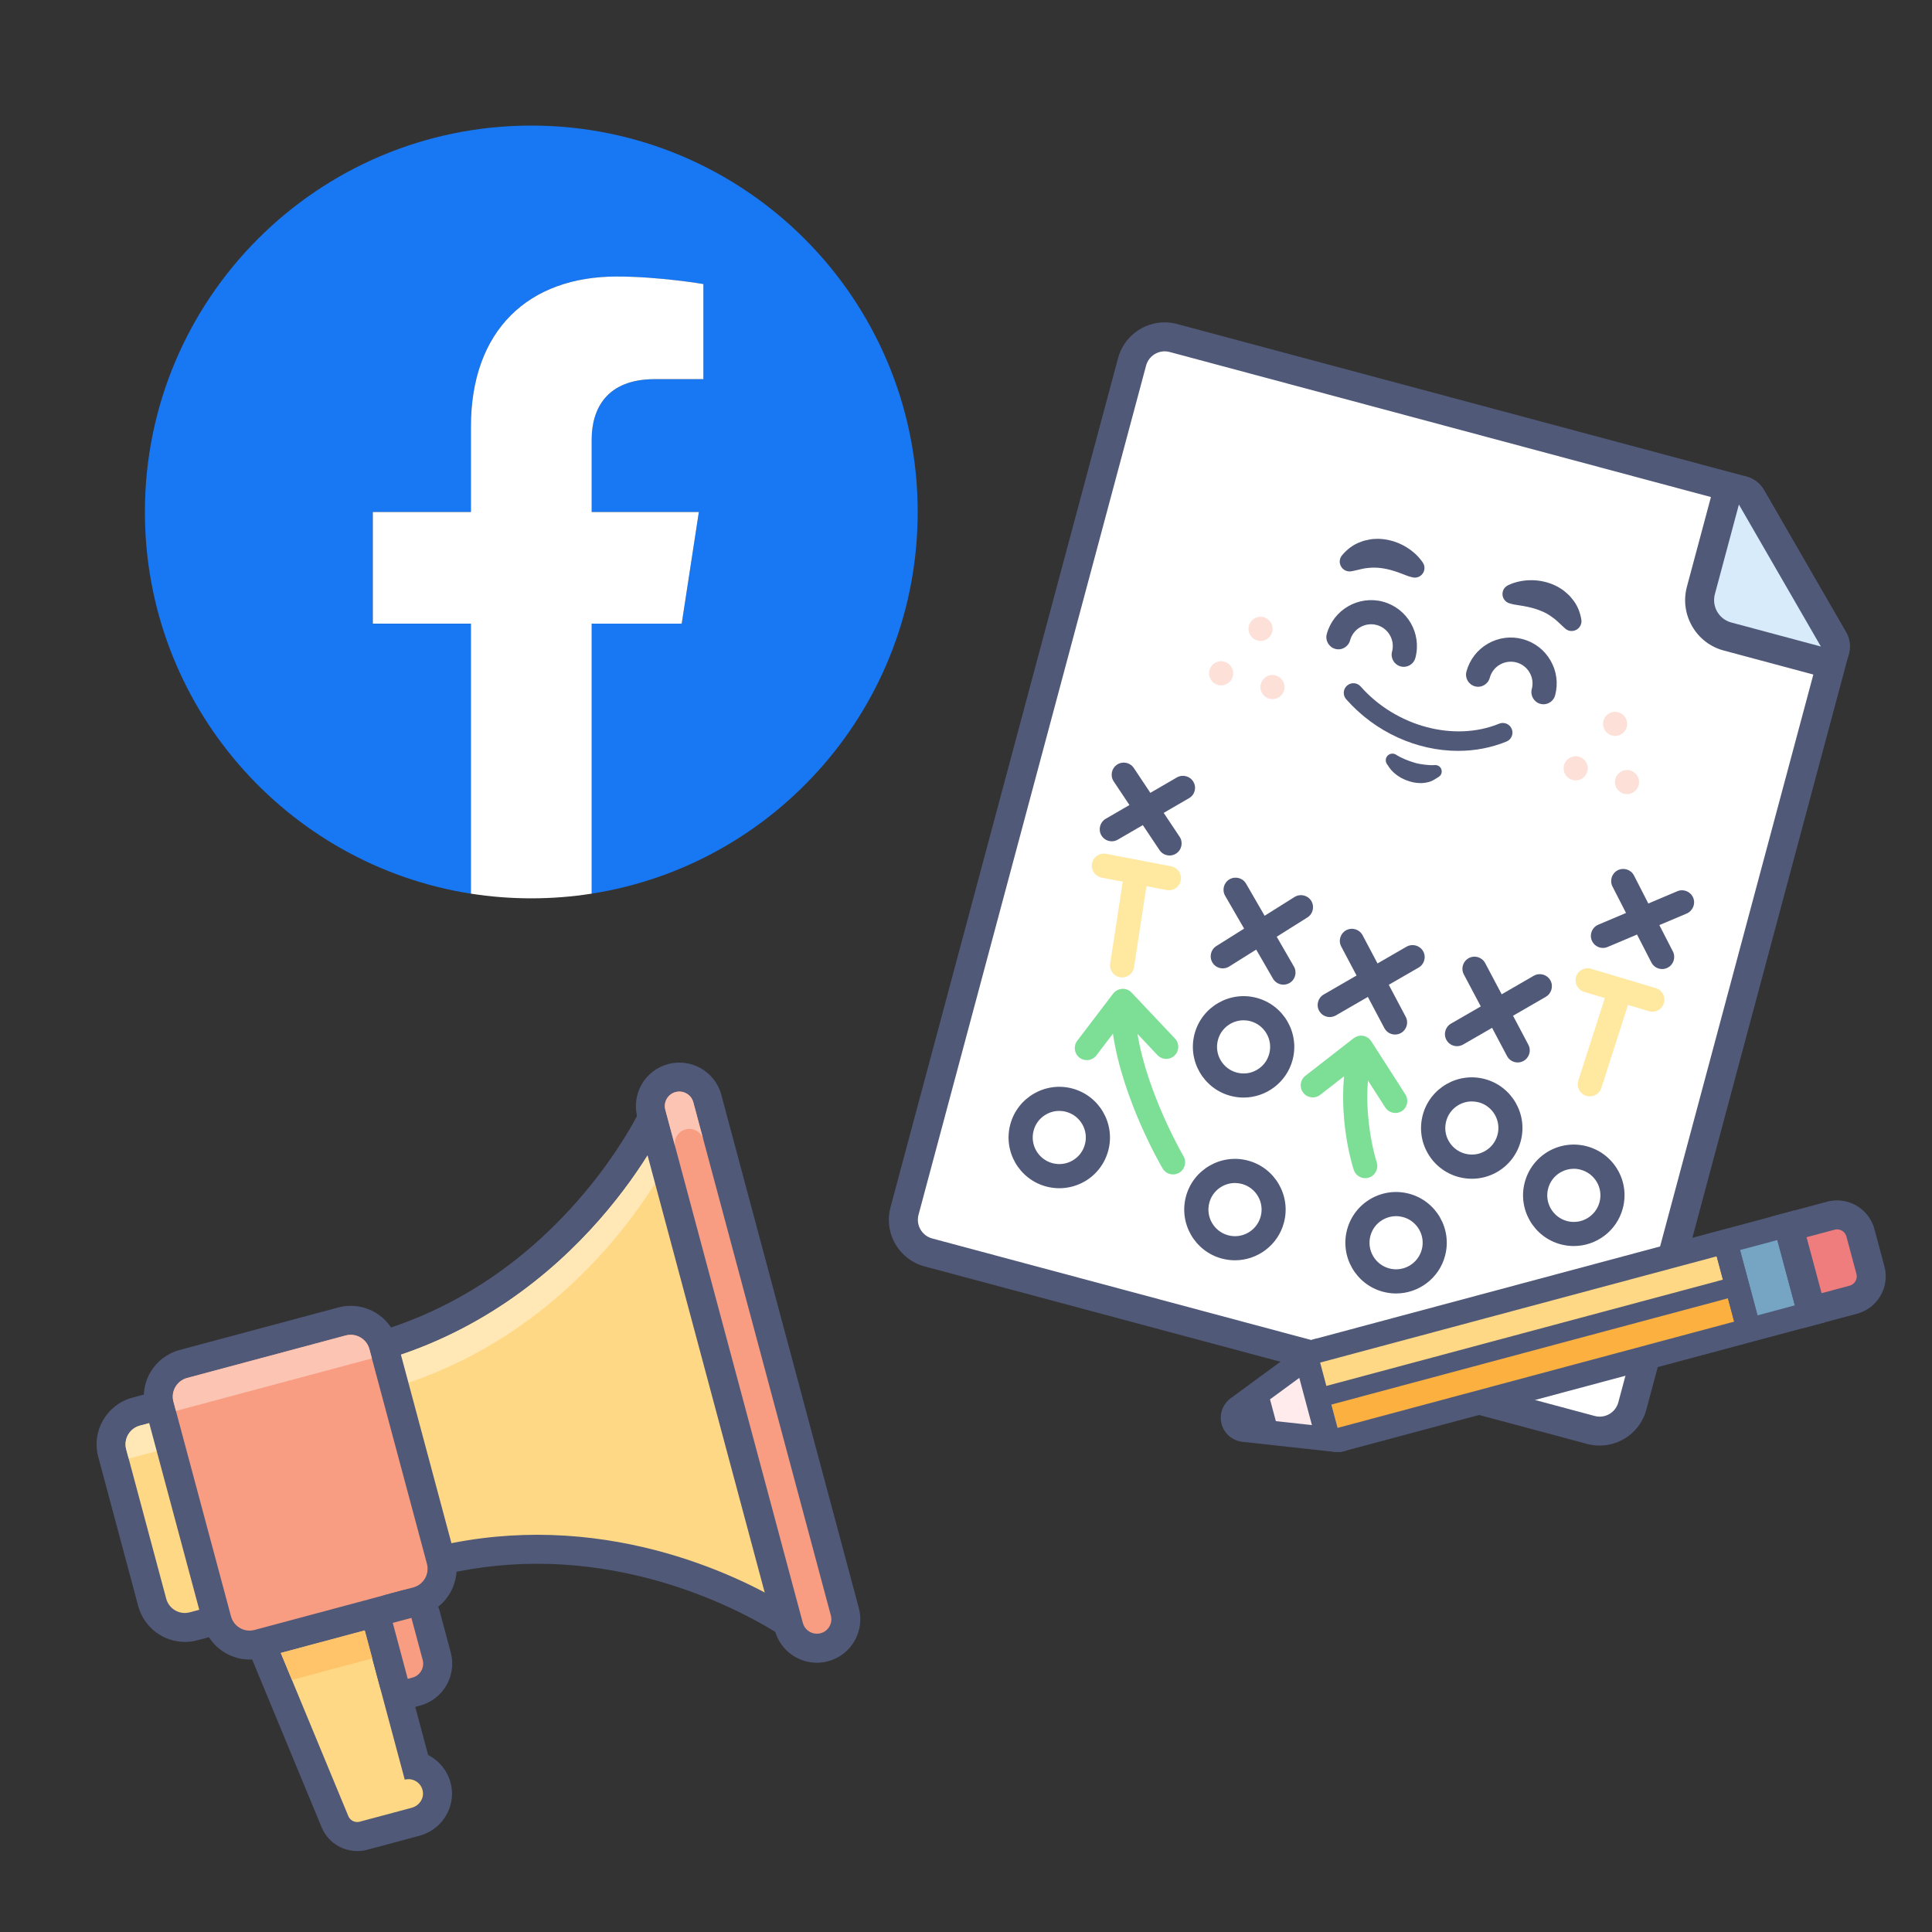 <?xml version="1.0" encoding="utf-8"?>
<!-- Generator: Adobe Illustrator 25.4.1, SVG Export Plug-In . SVG Version: 6.00 Build 0)  -->
<svg version="1.1" id="facebook-marketing" xmlns="http://www.w3.org/2000/svg" xmlns:xlink="http://www.w3.org/1999/xlink" x="0px"
	 y="0px" viewBox="0 0 400 400" style="enable-background:new 0 0 400 400;" xml:space="preserve">
<rect x="0" y="0" width="400" height="400" fill="#333333" stroke="none"/>
<style type="text/css">
	.st0{fill:#1877F2;}
	.st1{fill:#FFFFFF;}
	.st2{fill:#515979;}
	.st3{fill:#D8EBFB;}
	.st4{fill:#FDE1D9;}
	.st5{fill:#FFE8A0;}
	.st6{fill:#7DDF96;}
	.st7{fill:#FFEBEB;}
	.st8{fill:#FFD886;}
	.st9{fill:#FBB040;}
	.st10{fill:#75A5C3;}
	.st11{fill:#EF7D7D;}
	.st12{fill:#FFE8B6;}
	.st13{fill:#F89D81;}
	.st14{fill:#FBC4B3;}
	.st15{fill:#FFC369;}
	.st16{fill:none;}
</style>
<path class="st0" d="M190,106c0-44.18-35.82-80-80-80s-80,35.82-80,80c0,39.93,29.25,73.03,67.5,79.03v-55.9H77.19V106H97.5V88.38
	c0-20.05,11.94-31.12,30.22-31.12c8.75,0,17.91,1.56,17.91,1.56V78.5h-10.09c-9.94,0-13.04,6.17-13.04,12.49V106h22.19l-3.55,23.12
	H122.5v55.9C160.75,179.03,190,145.93,190,106z"/>
<path class="st1" d="M141.14,129.12l3.55-23.12H122.5V90.99c0-6.33,3.1-12.49,13.04-12.49h10.09V58.81c0,0-9.16-1.56-17.91-1.56
	c-18.27,0-30.22,11.07-30.22,31.12V106H77.19v23.12H97.5v55.9c4.07,0.64,8.25,0.97,12.5,0.97s8.43-0.33,12.5-0.97v-55.9H141.14z"/>
<path class="st1" d="M331.2,296.3c-0.61,0-1.22-0.08-1.81-0.24L192.23,259.3c-3.73-1-5.95-4.85-4.95-8.57l47.11-175.8
	c0.82-3.06,3.6-5.19,6.76-5.19c0.61,0,1.22,0.08,1.81,0.24l117.84,31.58c0.77,0.21,1.42,0.71,1.82,1.4l16.97,29.39
	c0.4,0.69,0.51,1.51,0.3,2.28l-41.93,156.48C337.14,294.16,334.36,296.3,331.2,296.3L331.2,296.3z"/>
<path class="st2" d="M241.14,72.74c0.34,0,0.69,0.04,1.04,0.14l117.84,31.58l16.97,29.39l-41.93,156.48
	c-0.48,1.79-2.1,2.97-3.86,2.97c-0.34,0-0.69-0.04-1.04-0.14L193,256.41c-2.13-0.57-3.4-2.77-2.83-4.9l47.11-175.8
	C237.76,73.92,239.37,72.74,241.14,72.74 M241.14,66.74c-4.52,0-8.49,3.05-9.66,7.41l-47.11,175.8c-0.69,2.58-0.34,5.27,1,7.59
	c1.34,2.31,3.49,3.97,6.07,4.66l137.16,36.75c0.85,0.23,1.72,0.34,2.59,0.34c4.52,0,8.49-3.05,9.66-7.41l41.93-156.48
	c0.41-1.54,0.2-3.17-0.6-4.55l-16.97-29.39c-0.8-1.38-2.11-2.38-3.64-2.8L243.73,67.09C242.88,66.86,242.01,66.74,241.14,66.74
	L241.14,66.74z"/>
<path class="st3" d="M376.99,136.85c-0.26,0-0.52-0.03-0.78-0.1l-18.55-4.97c-2.01-0.54-3.69-1.83-4.74-3.63
	c-1.04-1.8-1.32-3.91-0.78-5.92l4.97-18.54c0.31-1.17,1.3-2.04,2.51-2.2c0.13-0.02,0.26-0.03,0.39-0.03c1.06,0,2.06,0.56,2.6,1.5
	l16.97,29.39c0.61,1.05,0.52,2.36-0.22,3.33C378.79,136.43,377.91,136.85,376.99,136.85z"/>
<path class="st2" d="M360.02,104.46l16.97,29.39l-18.55-4.97c-2.56-0.69-4.08-3.32-3.39-5.88L360.02,104.46 M360.02,98.46
	c-0.26,0-0.52,0.02-0.78,0.05c-2.41,0.32-4.38,2.05-5.01,4.4l-4.97,18.55c-0.75,2.79-0.36,5.7,1.08,8.2
	c1.44,2.5,3.77,4.29,6.56,5.03l18.55,4.97c0.51,0.14,1.04,0.2,1.55,0.2c1.84,0,3.61-0.85,4.76-2.35c1.48-1.93,1.65-4.55,0.44-6.65
	l-16.97-29.39C364.14,99.58,362.14,98.46,360.02,98.46L360.02,98.46z"/>
<path class="st2" d="M312.2,121.18c0.81-0.39,1.46-0.59,2.22-0.77c0.74-0.16,1.5-0.27,2.27-0.28c1.54-0.05,3.15,0.21,4.7,0.83
	c0.38,0.17,0.77,0.32,1.13,0.53c0.37,0.21,0.72,0.44,1.07,0.67c0.34,0.24,0.65,0.55,0.97,0.82c0.33,0.27,0.61,0.58,0.86,0.92
	c1.12,1.27,1.72,2.84,1.98,4.36c0.19,1.11-0.55,2.16-1.66,2.35c-0.63,0.11-1.24-0.08-1.68-0.47l-0.32-0.29
	c-0.88-0.78-1.53-1.51-2.3-2.02c-0.73-0.55-1.47-0.98-2.32-1.32c-0.84-0.36-1.78-0.64-2.8-0.86c-0.51-0.1-1.04-0.22-1.59-0.29
	c-0.52-0.11-1.15-0.16-1.6-0.28l-0.59-0.16c-1.06-0.29-1.69-1.39-1.4-2.45C311.29,121.88,311.7,121.43,312.2,121.18z"/>
<path class="st2" d="M291.8,119.36c-0.45-0.12-1.02-0.39-1.52-0.56c-0.51-0.21-1.03-0.37-1.52-0.54c-1-0.32-1.95-0.54-2.86-0.65
	c-0.91-0.12-1.77-0.12-2.67-0.02c-0.92,0.06-1.85,0.37-3,0.6l-0.41,0.08c-1.1,0.22-2.18-0.49-2.4-1.59
	c-0.13-0.62,0.05-1.25,0.43-1.7c0.98-1.19,2.29-2.24,3.89-2.79c0.39-0.17,0.79-0.29,1.21-0.36c0.41-0.08,0.83-0.19,1.25-0.23
	c0.42-0.02,0.84-0.05,1.27-0.04c0.42,0,0.83,0.06,1.25,0.11c1.64,0.24,3.17,0.82,4.48,1.63c0.66,0.4,1.27,0.87,1.83,1.38
	c0.57,0.53,1.03,1.04,1.54,1.78c0.63,0.91,0.4,2.15-0.51,2.78c-0.5,0.34-1.09,0.43-1.63,0.29L291.8,119.36z"/>
<circle class="st4" cx="260.98" cy="130.2" r="2.5"/>
<circle class="st4" cx="263.45" cy="142.25" r="2.5"/>
<circle class="st4" cx="252.82" cy="139.4" r="2.5"/>
<circle class="st4" cx="334.39" cy="149.87" r="2.5"/>
<circle class="st4" cx="336.86" cy="161.92" r="2.5"/>
<circle class="st4" cx="326.23" cy="159.07" r="2.5"/>
<path class="st2" d="M294.63,196.92c-0.69-1.2-2.22-1.6-3.42-0.92l-6.01,3.47l-3.09-5.84c-0.65-1.22-2.16-1.69-3.38-1.04
	c-1.22,0.65-1.69,2.16-1.04,3.38l3.17,6l-6.8,3.93c-1.2,0.69-1.61,2.22-0.92,3.42c0.46,0.8,1.3,1.25,2.17,1.25
	c0.42,0,0.85-0.11,1.25-0.33l6.64-3.84l3.42,6.46c0.45,0.85,1.32,1.33,2.21,1.33c0.39,0,0.79-0.09,1.17-0.29
	c1.22-0.65,1.69-2.16,1.04-3.38l-3.51-6.63l6.17-3.56C294.91,199.64,295.32,198.11,294.63,196.92z"/>
<path class="st2" d="M271.47,186.5c-0.73-1.17-2.28-1.52-3.45-0.79l-6.19,3.89l-3.84-6.64c-0.69-1.2-2.22-1.6-3.42-0.92
	c-1.2,0.69-1.61,2.22-0.92,3.42l3.93,6.8l-5.75,3.61c-1.17,0.73-1.52,2.28-0.79,3.45c0.47,0.76,1.29,1.17,2.12,1.17
	c0.45,0,0.91-0.12,1.33-0.38l5.59-3.51l3.47,6.01c0.46,0.8,1.3,1.25,2.17,1.25c0.42,0,0.85-0.11,1.25-0.33
	c1.2-0.69,1.61-2.22,0.92-3.42l-3.56-6.17l6.35-3.99C271.85,189.21,272.2,187.67,271.47,186.5z"/>
<path class="st2" d="M247.08,161.87c-0.69-1.19-2.22-1.6-3.42-0.91l-5.49,3.19l-3.43-5.15c-0.77-1.15-2.32-1.46-3.47-0.69
	c-1.15,0.77-1.46,2.32-0.69,3.47l3.26,4.89l-4.91,2.85c-1.19,0.69-1.6,2.22-0.91,3.42c0.46,0.8,1.3,1.24,2.16,1.24
	c0.43,0,0.86-0.11,1.25-0.34l5.18-3.01l3.46,5.18c0.48,0.72,1.27,1.11,2.08,1.11c0.48,0,0.96-0.14,1.38-0.42
	c1.15-0.77,1.46-2.32,0.69-3.47l-3.29-4.93l5.22-3.03C247.37,164.59,247.78,163.06,247.08,161.87z"/>
<path class="st2" d="M350.55,185.85c-0.54-1.27-2-1.87-3.28-1.33l-6,2.54l-2.97-5.8c-0.63-1.23-2.14-1.71-3.37-1.08
	c-1.23,0.63-1.71,2.14-1.08,3.37l2.8,5.47l-5.75,2.43c-1.27,0.54-1.87,2-1.33,3.28c0.4,0.95,1.33,1.53,2.3,1.53
	c0.32,0,0.65-0.06,0.97-0.2l6.09-2.57l2.97,5.78c0.44,0.86,1.32,1.36,2.23,1.36c0.38,0,0.77-0.09,1.14-0.28
	c1.23-0.63,1.71-2.14,1.08-3.37l-2.8-5.45l5.66-2.39C350.49,188.58,351.09,187.12,350.55,185.85z"/>
<path class="st2" d="M320.97,202.94c-0.69-1.2-2.22-1.6-3.42-0.92l-6.64,3.84l-3.42-6.46c-0.65-1.22-2.16-1.69-3.38-1.04
	c-1.22,0.65-1.69,2.16-1.04,3.38l3.51,6.63l-6.17,3.56c-1.2,0.69-1.61,2.22-0.92,3.42c0.46,0.8,1.3,1.25,2.17,1.25
	c0.42,0,0.85-0.11,1.25-0.33l6.01-3.47l3.09,5.84c0.45,0.85,1.32,1.33,2.21,1.33c0.39,0,0.79-0.09,1.17-0.29
	c1.22-0.65,1.69-2.16,1.04-3.38l-3.17-6l6.8-3.93C321.25,205.66,321.66,204.13,320.97,202.94z"/>
<path class="st2" d="M304.74,244.05c-0.91,0-1.83-0.12-2.74-0.36c-2.71-0.73-4.97-2.46-6.38-4.89s-1.77-5.26-1.05-7.97
	c1.5-5.59,7.27-8.92,12.86-7.42c5.59,1.5,8.92,7.27,7.42,12.86c-0.73,2.71-2.46,4.97-4.89,6.38
	C308.36,243.57,306.56,244.05,304.74,244.05z M304.73,228.04c-2.43,0-4.66,1.62-5.31,4.08c-0.38,1.42-0.19,2.9,0.55,4.17
	s1.92,2.18,3.34,2.56s2.9,0.19,4.17-0.55c1.27-0.73,2.18-1.92,2.56-3.34c0,0,0,0,0,0c0.79-2.93-0.96-5.95-3.89-6.74
	C305.67,228.1,305.2,228.04,304.73,228.04z"/>
<path class="st2" d="M289.04,267.8c-0.9,0-1.81-0.12-2.72-0.36c-5.59-1.5-8.92-7.27-7.42-12.86c0.73-2.71,2.46-4.97,4.89-6.38
	c2.43-1.4,5.26-1.77,7.97-1.05c5.59,1.5,8.92,7.27,7.42,12.86C297.93,264.7,293.68,267.8,289.04,267.8z M289.03,251.79
	c-0.95,0-1.89,0.25-2.74,0.74c-1.27,0.73-2.18,1.92-2.56,3.34c-0.79,2.93,0.96,5.95,3.89,6.74c2.92,0.79,5.95-0.96,6.74-3.89
	c0.79-2.93-0.96-5.95-3.89-6.74C289.99,251.86,289.51,251.79,289.03,251.79z"/>
<path class="st2" d="M257.46,227.24c-0.9,0-1.81-0.12-2.71-0.36c-5.59-1.5-8.92-7.27-7.42-12.86c1.5-5.59,7.27-8.92,12.86-7.42
	c5.59,1.5,8.92,7.27,7.42,12.86l0,0C266.35,224.14,262.1,227.24,257.46,227.24z M257.47,211.24c-2.43,0-4.66,1.62-5.31,4.08
	c-0.79,2.93,0.96,5.95,3.89,6.74c1.42,0.38,2.9,0.19,4.17-0.55c1.27-0.73,2.18-1.92,2.56-3.34c0,0,0,0,0,0
	c0.79-2.93-0.96-5.95-3.89-6.74C258.41,211.3,257.94,211.24,257.47,211.24z"/>
<path class="st2" d="M325.83,257.98c-0.9,0-1.81-0.12-2.72-0.36c-5.59-1.5-8.92-7.27-7.42-12.86c0.73-2.71,2.46-4.97,4.89-6.38
	c2.43-1.4,5.26-1.77,7.97-1.05c2.71,0.73,4.97,2.46,6.38,4.89s1.77,5.26,1.05,7.97C334.72,254.89,330.47,257.98,325.83,257.98z
	 M325.83,241.98c-0.95,0-1.89,0.25-2.74,0.74c-1.27,0.73-2.18,1.92-2.56,3.34c-0.79,2.93,0.96,5.95,3.89,6.74
	c2.92,0.79,5.95-0.96,6.74-3.89c0.38-1.42,0.19-2.9-0.55-4.17s-1.92-2.18-3.34-2.56C326.79,242.04,326.31,241.98,325.83,241.98z"/>
<path class="st2" d="M219.33,246.01c-0.91,0-1.83-0.12-2.74-0.36c-5.59-1.5-8.92-7.27-7.42-12.86c1.5-5.59,7.27-8.92,12.86-7.42
	c5.59,1.5,8.92,7.27,7.42,12.86c-0.73,2.71-2.46,4.97-4.89,6.38C222.94,245.53,221.14,246.01,219.33,246.01z M219.31,230
	c-2.43,0-4.66,1.62-5.31,4.08c-0.79,2.93,0.96,5.95,3.89,6.74c1.42,0.38,2.9,0.19,4.17-0.55c1.27-0.73,2.18-1.92,2.56-3.34
	c0,0,0,0,0,0c0.79-2.93-0.96-5.95-3.89-6.74C220.26,230.06,219.78,230,219.31,230z"/>
<path class="st2" d="M255.68,260.93c-0.9,0-1.81-0.12-2.72-0.36c-5.59-1.5-8.92-7.27-7.42-12.86c1.5-5.59,7.27-8.92,12.86-7.42
	c5.59,1.5,8.92,7.27,7.42,12.86C264.57,257.83,260.32,260.93,255.68,260.93z M255.69,244.93c-2.43,0-4.66,1.62-5.31,4.08
	c-0.79,2.93,0.96,5.95,3.89,6.74c2.93,0.79,5.95-0.96,6.74-3.89c0.79-2.93-0.96-5.95-3.89-6.74
	C256.63,244.99,256.16,244.93,255.69,244.93z"/>
<path class="st5" d="M242.48,179.36l-13.47-2.58c-1.36-0.26-2.67,0.63-2.92,1.99c-0.26,1.36,0.63,2.67,1.99,2.93l4.37,0.84
	l-2.6,16.95c-0.21,1.36,0.73,2.64,2.09,2.85c0.13,0.02,0.26,0.03,0.38,0.03c1.21,0,2.28-0.88,2.47-2.12l2.57-16.77l4.19,0.8
	c0.16,0.03,0.32,0.04,0.47,0.04c1.18,0,2.22-0.83,2.45-2.03C244.72,180.93,243.83,179.62,242.48,179.36z"/>
<path class="st5" d="M342.82,204.58l-13.41-4.01c-1.32-0.4-2.72,0.35-3.11,1.68s0.36,2.72,1.68,3.11l4.28,1.28l-5.49,17.09
	c-0.42,1.31,0.3,2.72,1.62,3.14c0.25,0.08,0.51,0.12,0.77,0.12c1.06,0,2.04-0.68,2.38-1.74l5.52-17.19l4.33,1.3
	c0.24,0.07,0.48,0.11,0.72,0.11c1.08,0,2.07-0.7,2.39-1.78C344.89,206.37,344.14,204.97,342.82,204.58z"/>
<path class="st6" d="M290.97,226.59l-7.07-11.02c-0.03-0.04-0.06-0.08-0.09-0.12c-0.06-0.08-0.12-0.16-0.19-0.24
	c-0.05-0.05-0.1-0.1-0.15-0.14c-0.07-0.07-0.14-0.13-0.22-0.18c-0.06-0.04-0.12-0.08-0.19-0.12c-0.08-0.05-0.16-0.09-0.24-0.13
	c-0.07-0.03-0.15-0.06-0.23-0.09c-0.05-0.02-0.1-0.04-0.15-0.05c-0.04-0.01-0.07-0.01-0.11-0.02c-0.03-0.01-0.07-0.02-0.1-0.03
	c-0.05-0.01-0.09,0-0.14-0.01c-0.09-0.01-0.18-0.02-0.26-0.02c-0.08,0-0.16,0-0.25,0.01c-0.09,0.01-0.17,0.02-0.25,0.04
	c-0.08,0.02-0.16,0.03-0.24,0.06c-0.08,0.03-0.16,0.06-0.24,0.09c-0.07,0.03-0.14,0.06-0.21,0.1c-0.09,0.05-0.16,0.1-0.24,0.15
	c-0.04,0.03-0.08,0.05-0.12,0.07l-10.02,7.79c-1.09,0.85-1.29,2.42-0.44,3.51s2.42,1.29,3.51,0.44l4.94-3.84
	c-0.94,10.26,1.86,18.93,2.01,19.37c0.35,1.05,1.32,1.72,2.37,1.72c0.26,0,0.52-0.04,0.79-0.13c1.31-0.43,2.02-1.85,1.59-3.16
	c-0.03-0.09-2.54-7.85-1.81-16.93l3.58,5.57c0.48,0.74,1.28,1.15,2.11,1.15c0.46,0,0.93-0.13,1.35-0.4
	C291.38,229.29,291.71,227.75,290.97,226.59z"/>
<path class="st6" d="M245.03,239.38c-0.09-0.15-7.46-12.8-9.53-25.32l4.14,4.39c0.95,1.01,2.53,1.05,3.53,0.1
	c1-0.95,1.05-2.53,0.1-3.53l-8.99-9.52c0,0,0,0-0.01-0.01c-0.12-0.12-0.25-0.23-0.38-0.33c-0.06-0.04-0.13-0.07-0.19-0.11
	c-0.08-0.05-0.16-0.1-0.25-0.13c-0.08-0.04-0.17-0.06-0.26-0.09c-0.08-0.02-0.15-0.05-0.23-0.06c-0.09-0.02-0.18-0.03-0.28-0.03
	c-0.06-0.01-0.11-0.02-0.17-0.02c-0.02,0-0.04,0-0.06,0c-0.02,0-0.05,0.01-0.07,0.01c-0.02,0-0.04,0-0.06,0
	c-0.05,0-0.1,0.02-0.14,0.02c-0.11,0.01-0.21,0.03-0.32,0.05c-0.07,0.02-0.13,0.04-0.19,0.06c-0.1,0.03-0.2,0.07-0.29,0.12
	c-0.06,0.03-0.12,0.06-0.18,0.1c-0.09,0.05-0.18,0.11-0.26,0.17c-0.05,0.04-0.11,0.08-0.15,0.12c-0.08,0.08-0.16,0.16-0.23,0.25
	c-0.03,0.03-0.06,0.06-0.09,0.09l-7.44,9.77c-0.84,1.1-0.62,2.67,0.47,3.5c0.45,0.34,0.98,0.51,1.51,0.51c0.75,0,1.5-0.34,1.99-0.99
	l3.42-4.49c2.02,13.71,9.9,27.25,10.29,27.91c0.47,0.79,1.3,1.23,2.16,1.23c0.43,0,0.87-0.11,1.27-0.34
	C245.33,242.1,245.73,240.57,245.03,239.38z"/>
<path class="st2" d="M290.63,138.06c-0.21,0-0.43-0.03-0.65-0.09c-1.33-0.36-2.13-1.73-1.77-3.06c0.64-2.4-0.79-4.87-3.18-5.51
	c-2.39-0.64-4.87,0.79-5.51,3.18c-0.36,1.33-1.73,2.13-3.06,1.77c-1.33-0.36-2.12-1.73-1.77-3.06c1.36-5.06,6.58-8.07,11.63-6.72
	c5.06,1.36,8.07,6.58,6.72,11.64C292.75,137.32,291.73,138.06,290.63,138.06z"/>
<path class="st2" d="M319.56,145.81c-0.21,0-0.43-0.03-0.65-0.09c-1.33-0.36-2.12-1.73-1.77-3.06c0.31-1.16,0.15-2.37-0.45-3.41
	c-0.6-1.04-1.57-1.79-2.73-2.1c-1.16-0.31-2.37-0.15-3.42,0.45c-1.04,0.6-1.79,1.57-2.1,2.73c-0.36,1.33-1.73,2.13-3.06,1.77
	c-1.33-0.36-2.13-1.73-1.77-3.06c0.66-2.45,2.23-4.5,4.43-5.77c2.2-1.27,4.76-1.61,7.21-0.95c2.45,0.66,4.5,2.23,5.77,4.43
	c1.27,2.2,1.61,4.76,0.95,7.21C321.68,145.07,320.67,145.81,319.56,145.81z"/>
<path class="st2" d="M301.89,155.46c-8.46,0-17.11-3.81-23.18-10.69c-0.73-0.83-0.65-2.09,0.18-2.82c0.83-0.73,2.09-0.65,2.82,0.18
	c7.3,8.28,19.36,11.52,28.67,7.7c1.02-0.42,2.19,0.07,2.61,1.09c0.42,1.02-0.07,2.19-1.09,2.61
	C308.71,154.83,305.32,155.46,301.89,155.46z"/>
<path class="st2" d="M289.02,156.24c1.19,0.76,2.53,1.27,3.88,1.68c0.68,0.21,1.38,0.3,2.08,0.4c0.7,0.09,1.4,0.13,2.1,0.08
	c0.73-0.05,1.36,0.5,1.41,1.23c0.04,0.51-0.22,0.97-0.63,1.22l-0.89,0.55c-0.83,0.51-1.71,0.68-2.57,0.73
	c-0.86,0.02-1.72-0.08-2.54-0.35c-0.41-0.13-0.81-0.26-1.2-0.45c-0.39-0.17-0.77-0.38-1.12-0.62c-0.72-0.47-1.38-1.04-1.9-1.8
	l-0.5-0.74c-0.42-0.63-0.26-1.48,0.37-1.9C287.98,155.95,288.57,155.96,289.02,156.24z"/>
<path class="st7" d="M276.94,298.13c-0.09,0-0.18,0-0.27-0.01l-19.2-2.1c-1.02-0.11-1.88-0.84-2.14-1.84
	c-0.27-1,0.11-2.05,0.94-2.66l15.58-11.42c0.43-0.32,0.95-0.48,1.48-0.48c0.28,0,0.56,0.05,0.83,0.14c0.78,0.27,1.37,0.91,1.59,1.71
	l3.62,13.52c0.21,0.8,0.02,1.65-0.52,2.28C278.36,297.81,277.67,298.13,276.94,298.13z"/>
<path class="st2" d="M281.77,294.33l-3.62-13.52c-0.43-1.59-1.61-2.88-3.17-3.42c-0.54-0.19-1.1-0.28-1.66-0.28
	c-1.05,0-2.09,0.33-2.96,0.97l-15.57,11.42c-1.66,1.22-2.41,3.33-1.87,5.33c0.53,1.99,2.24,3.45,4.29,3.68l19.2,2.1
	c0.18,0.02,0.36,0.03,0.54,0.03c1.45,0,2.84-0.63,3.79-1.74C281.81,297.63,282.2,295.93,281.77,294.33z M264.15,294.23l-1.21-4.51
	l10.38-7.61l3.62,13.52L264.15,294.23z"/>
<path class="st8" d="M276.94,298.13c-1.1,0-2.11-0.74-2.41-1.85l-3.62-13.52c-0.17-0.64-0.08-1.32,0.25-1.9
	c0.33-0.57,0.88-0.99,1.52-1.17l82.1-22c0.22-0.06,0.43-0.09,0.65-0.09c1.1,0,2.11,0.74,2.41,1.85l3.62,13.52
	c0.17,0.64,0.08,1.32-0.25,1.9c-0.33,0.57-0.88,0.99-1.52,1.17l-82.1,22C277.38,298.1,277.16,298.13,276.94,298.13z"/>
<rect x="313.59" y="238.75" transform="matrix(0.259 0.966 -0.966 0.259 506.686 -97.83)" class="st9" width="7" height="85"/>
<rect x="359.43" y="255.04" transform="matrix(0.966 -0.259 0.259 0.966 -55.995 103.715)" class="st10" width="13" height="19"/>
<path class="st2" d="M367.98,256.74l3.62,13.52l-7.73,2.07l-3.62-13.52L367.98,256.74 M371.52,250.62l-4.83,1.29l-7.73,2.07
	l-4.83,1.29l1.29,4.83l3.62,13.52l1.29,4.83l4.83-1.29l7.73-2.07l4.83-1.29l-1.29-4.83l-3.62-13.52L371.52,250.62L371.52,250.62z"/>
<path class="st11" d="M370.36,254.03l8.69-2.33c0.42-0.11,0.86-0.17,1.3-0.17c2.26,0,4.25,1.52,4.83,3.71l2.07,7.73
	c0.71,2.66-0.87,5.41-3.54,6.12l-8.69,2.33L370.36,254.03z"/>
<path class="st2" d="M380.35,254.53c0.88,0,1.69,0.59,1.93,1.48l2.07,7.73c0.29,1.07-0.35,2.16-1.41,2.45l-5.8,1.55l-3.11-11.59
	l5.8-1.55C380,254.55,380.18,254.53,380.35,254.53 M380.35,248.53L380.35,248.53c-0.7,0-1.4,0.09-2.07,0.27l-5.8,1.55l-5.8,1.55
	l1.55,5.8l3.11,11.59l1.55,5.8l5.8-1.55l5.8-1.55c4.26-1.14,6.8-5.54,5.66-9.8l-2.07-7.73
	C387.14,250.97,383.96,248.53,380.35,248.53L380.35,248.53z"/>
<path class="st2" d="M363.88,272.33l-3.62-13.52c-0.34-1.28-1.18-2.37-2.33-3.04c-0.77-0.44-1.63-0.67-2.5-0.67
	c-0.43,0-0.87,0.06-1.29,0.17l-82.1,22c-1.28,0.34-2.37,1.18-3.04,2.33c-0.66,1.15-0.84,2.51-0.5,3.79l3.62,13.52
	c0.6,2.23,2.62,3.71,4.83,3.71c0.43,0,0.86-0.06,1.3-0.17l82.1-22C363.01,277.74,364.59,275,363.88,272.33z M355.42,260.11
	l1.29,4.83l-82.1,22l-1.29-4.83L355.42,260.11z M276.94,295.63l-1.29-4.83l82.1-22l1.29,4.83L276.94,295.63z"/>
<path class="st8" d="M165.7,337.1c-0.61,0-1.23-0.19-1.75-0.56c-0.25-0.18-22.41-15.78-52.74-15.78c-7.71,0-15.39,1.01-22.82,3
	c-0.26,0.07-0.52,0.1-0.78,0.1c-1.32,0-2.54-0.88-2.9-2.22L74.36,283c-0.43-1.6,0.52-3.25,2.12-3.67
	c41.61-11.15,58.88-48.47,59.05-48.85c0.49-1.08,1.56-1.77,2.73-1.77c0.08,0,0.16,0,0.24,0.01c1.26,0.1,2.33,0.99,2.65,2.21
	l27.44,102.39c0.33,1.22-0.15,2.52-1.19,3.24C166.89,336.92,166.3,337.1,165.7,337.1z"/>
<path class="st2" d="M138.27,231.71L165.7,334.1c0,0-22.73-16.34-54.49-16.34c-7.43,0-15.36,0.9-23.6,3.1l-10.35-38.64
	C120.73,270.57,138.27,231.71,138.27,231.71 M138.27,225.71c-2.34,0-4.49,1.37-5.46,3.53c-0.12,0.25-4.38,9.4-13.52,19.71
	c-12.19,13.75-26.85,23-43.58,27.48c-3.2,0.86-5.1,4.15-4.24,7.35l10.35,38.64c0.72,2.68,3.14,4.45,5.79,4.45
	c0.51,0,1.04-0.07,1.56-0.21c7.18-1.92,14.6-2.9,22.04-2.9c29.31,0,50.78,15.07,51,15.22c1.04,0.74,2.27,1.12,3.49,1.12
	c1.2,0,2.39-0.36,3.42-1.07c2.08-1.44,3.04-4.03,2.38-6.48l-27.43-102.39c-0.66-2.45-2.78-4.22-5.31-4.43
	C138.59,225.72,138.43,225.71,138.27,225.71L138.27,225.71z"/>
<path class="st12" d="M77.26,282.22l1.55,5.8c43.47-11.65,61.01-50.51,61.01-50.51l-1.55-5.8
	C138.27,231.71,120.73,270.57,77.26,282.22z"/>
<path class="st13" d="M169.12,341.25c-2.71,0-5.09-1.83-5.79-4.45l-28.47-106.25c-0.86-3.19,1.05-6.49,4.24-7.35
	c0.51-0.14,1.03-0.21,1.56-0.21c2.71,0,5.09,1.83,5.79,4.45l28.47,106.25c0.41,1.55,0.2,3.16-0.6,4.55c-0.8,1.39-2.1,2.38-3.64,2.8
	C170.16,341.18,169.64,341.25,169.12,341.25z"/>
<path class="st2" d="M140.65,226c1.32,0,2.54,0.88,2.9,2.22l28.47,106.25c0.43,1.6-0.52,3.25-2.12,3.67
	c-0.26,0.07-0.52,0.1-0.78,0.1c-1.32,0-2.54-0.88-2.9-2.22l-28.47-106.25c-0.43-1.6,0.52-3.25,2.12-3.67
	C140.13,226.03,140.39,226,140.65,226 M140.65,220C140.65,220,140.65,220,140.65,220c-0.79,0-1.57,0.1-2.33,0.31
	c-2.32,0.62-4.26,2.11-5.46,4.19c-1.2,2.08-1.52,4.51-0.9,6.83l28.47,106.25c1.05,3.93,4.63,6.67,8.69,6.67
	c0.79,0,1.57-0.1,2.33-0.31c2.32-0.62,4.26-2.11,5.46-4.19s1.52-4.51,0.9-6.83l-28.47-106.25C148.29,222.74,144.71,220,140.65,220
	L140.65,220z"/>
<path class="st14" d="M139.87,226.1c-1.6,0.43-2.55,2.07-2.12,3.67l2.07,7.73c-0.43-1.6,0.52-3.25,2.12-3.67
	c1.6-0.43,3.25,0.52,3.67,2.12l-2.07-7.73C143.12,226.62,141.47,225.67,139.87,226.1z"/>
<path class="st8" d="M38.28,336.93c-3.16,0-5.94-2.13-6.76-5.19l-8.28-30.91c-1-3.73,1.22-7.57,4.95-8.57l11.59-3.11
	c0.59-0.16,1.2-0.24,1.81-0.24c3.16,0,5.94,2.13,6.76,5.19l8.28,30.91c0.48,1.81,0.24,3.69-0.7,5.31c-0.94,1.62-2.44,2.78-4.25,3.26
	l-11.59,3.11C39.5,336.85,38.89,336.93,38.28,336.93C38.28,336.93,38.28,336.93,38.28,336.93z"/>
<path class="st2" d="M41.59,291.92c1.77,0,3.38,1.18,3.86,2.97l8.28,30.91c0.57,2.13-0.69,4.33-2.83,4.9l-11.59,3.11
	c-0.35,0.09-0.7,0.14-1.04,0.14c-1.77,0-3.38-1.18-3.86-2.97l-8.28-30.91c-0.57-2.13,0.69-4.33,2.83-4.9l11.59-3.11
	C40.9,291.96,41.25,291.92,41.59,291.92 M41.59,285.92c-0.87,0-1.74,0.11-2.59,0.34l-11.59,3.11c-5.33,1.43-8.5,6.92-7.07,12.25
	l8.28,30.91c1.17,4.36,5.14,7.41,9.66,7.41c0.87,0,1.74-0.11,2.59-0.34l11.59-3.11c5.33-1.43,8.5-6.92,7.07-12.25l-8.28-30.91
	C50.08,288.97,46.11,285.92,41.59,285.92L41.59,285.92z"/>
<path class="st12" d="M26.65,301.99l19.32-5.18l-0.52-1.93c-0.57-2.13-2.77-3.4-4.9-2.83l-11.59,3.11c-2.13,0.57-3.4,2.77-2.83,4.9
	L26.65,301.99z"/>
<path class="st8" d="M73.98,380.24c-2.03,0-3.84-1.21-4.62-3.09l-15.3-36.95l23.59-6.32l8.49,31.69c2.41,0.65,4.25,2.79,4.44,5.39
	c0.21,2.85-1.7,5.47-4.54,6.23l-10.76,2.88C74.85,380.18,74.42,380.24,73.98,380.24C73.98,380.24,73.98,380.24,73.98,380.24z"/>
<path class="st2" d="M75.52,337.55l8.28,30.91c0.26-0.07,0.52-0.1,0.78-0.1c1.51,0,2.87,1.15,2.99,2.81
	c0.1,1.45-0.93,2.74-2.33,3.11l-10.76,2.88c-0.17,0.05-0.35,0.07-0.52,0.07c-0.79,0-1.53-0.47-1.85-1.24l-13.99-33.79L75.52,337.55
	 M79.77,330.21l-5.8,1.55l-17.39,4.66l-6.61,1.77l2.62,6.32l13.99,33.79c1.24,3,4.14,4.94,7.39,4.94c0.7,0,1.4-0.09,2.07-0.27
	l10.76-2.88c4.23-1.13,7.07-5.06,6.76-9.34c-0.23-3.24-2.19-6-4.92-7.4L81.32,336L79.77,330.21L79.77,330.21z"/>
<path class="st13" d="M51.68,340.59c-3.16,0-5.94-2.13-6.76-5.19l-11.91-44.43c-1-3.73,1.22-7.57,4.95-8.57l32.84-8.8
	c0.59-0.16,1.2-0.24,1.81-0.24c3.16,0,5.94,2.13,6.76,5.19l11.91,44.43c0.48,1.81,0.24,3.69-0.7,5.31
	c-0.94,1.62-2.44,2.78-4.25,3.26l-32.84,8.8C52.9,340.51,52.29,340.59,51.68,340.59L51.68,340.59z"/>
<path class="st2" d="M72.62,276.36c1.77,0,3.38,1.18,3.86,2.97l11.91,44.43c0.57,2.13-0.69,4.33-2.83,4.9l-32.84,8.8
	c-0.35,0.09-0.7,0.14-1.04,0.14c-1.77,0-3.38-1.18-3.86-2.97l-11.91-44.43c-0.57-2.13,0.69-4.33,2.83-4.9l32.84-8.8
	C71.93,276.4,72.28,276.36,72.62,276.36 M72.62,270.36c-0.87,0-1.74,0.11-2.59,0.34l-32.84,8.8c-2.58,0.69-4.74,2.35-6.07,4.66
	c-1.34,2.31-1.69,5.01-1,7.59l11.91,44.43c1.17,4.36,5.14,7.41,9.66,7.41c0.87,0,1.74-0.11,2.59-0.34l32.84-8.8
	c2.58-0.69,4.74-2.35,6.07-4.66c1.34-2.31,1.69-5.01,1-7.59l-11.91-44.43C81.11,273.4,77.14,270.36,72.62,270.36L72.62,270.36z"/>
<path class="st14" d="M36.43,292.12L77,281.25l-0.52-1.93c-0.57-2.13-2.77-3.4-4.9-2.83l-32.84,8.8c-2.13,0.57-3.4,2.77-2.83,4.9
	L36.43,292.12z"/>
<path class="st13" d="M84.42,350.59c-1.32,0-2.54-0.88-2.9-2.22l-3.11-11.59c-0.21-0.77-0.1-1.59,0.3-2.28s1.05-1.19,1.82-1.4
	l3.86-1.04c0.26-0.07,0.52-0.1,0.78-0.1c1.32,0,2.54,0.88,2.9,2.22l2.33,8.69c0.86,3.2-1.05,6.49-4.24,7.35l-0.97,0.26
	C84.94,350.56,84.68,350.59,84.42,350.59z"/>
<path class="st2" d="M85.18,334.97l2.33,8.69c0.43,1.6-0.52,3.25-2.12,3.67l-0.97,0.26L81.32,336L85.18,334.97 M85.18,328.97
	c-0.52,0-1.04,0.07-1.55,0.2l-3.86,1.04c-3.2,0.86-5.1,4.15-4.24,7.35l3.11,11.59c0.72,2.68,3.14,4.45,5.79,4.45
	c0.51,0,1.04-0.07,1.56-0.21l0.97-0.26c4.79-1.28,7.65-6.23,6.36-11.02l-2.33-8.69c-0.41-1.54-1.42-2.85-2.8-3.64
	C87.26,329.24,86.23,328.97,85.18,328.97L85.18,328.97z"/>
<polygon class="st15" points="58.14,342.21 60.45,347.8 77.08,343.35 75.52,337.55 "/>
<rect class="st16" width="400" height="400"/>
</svg>
